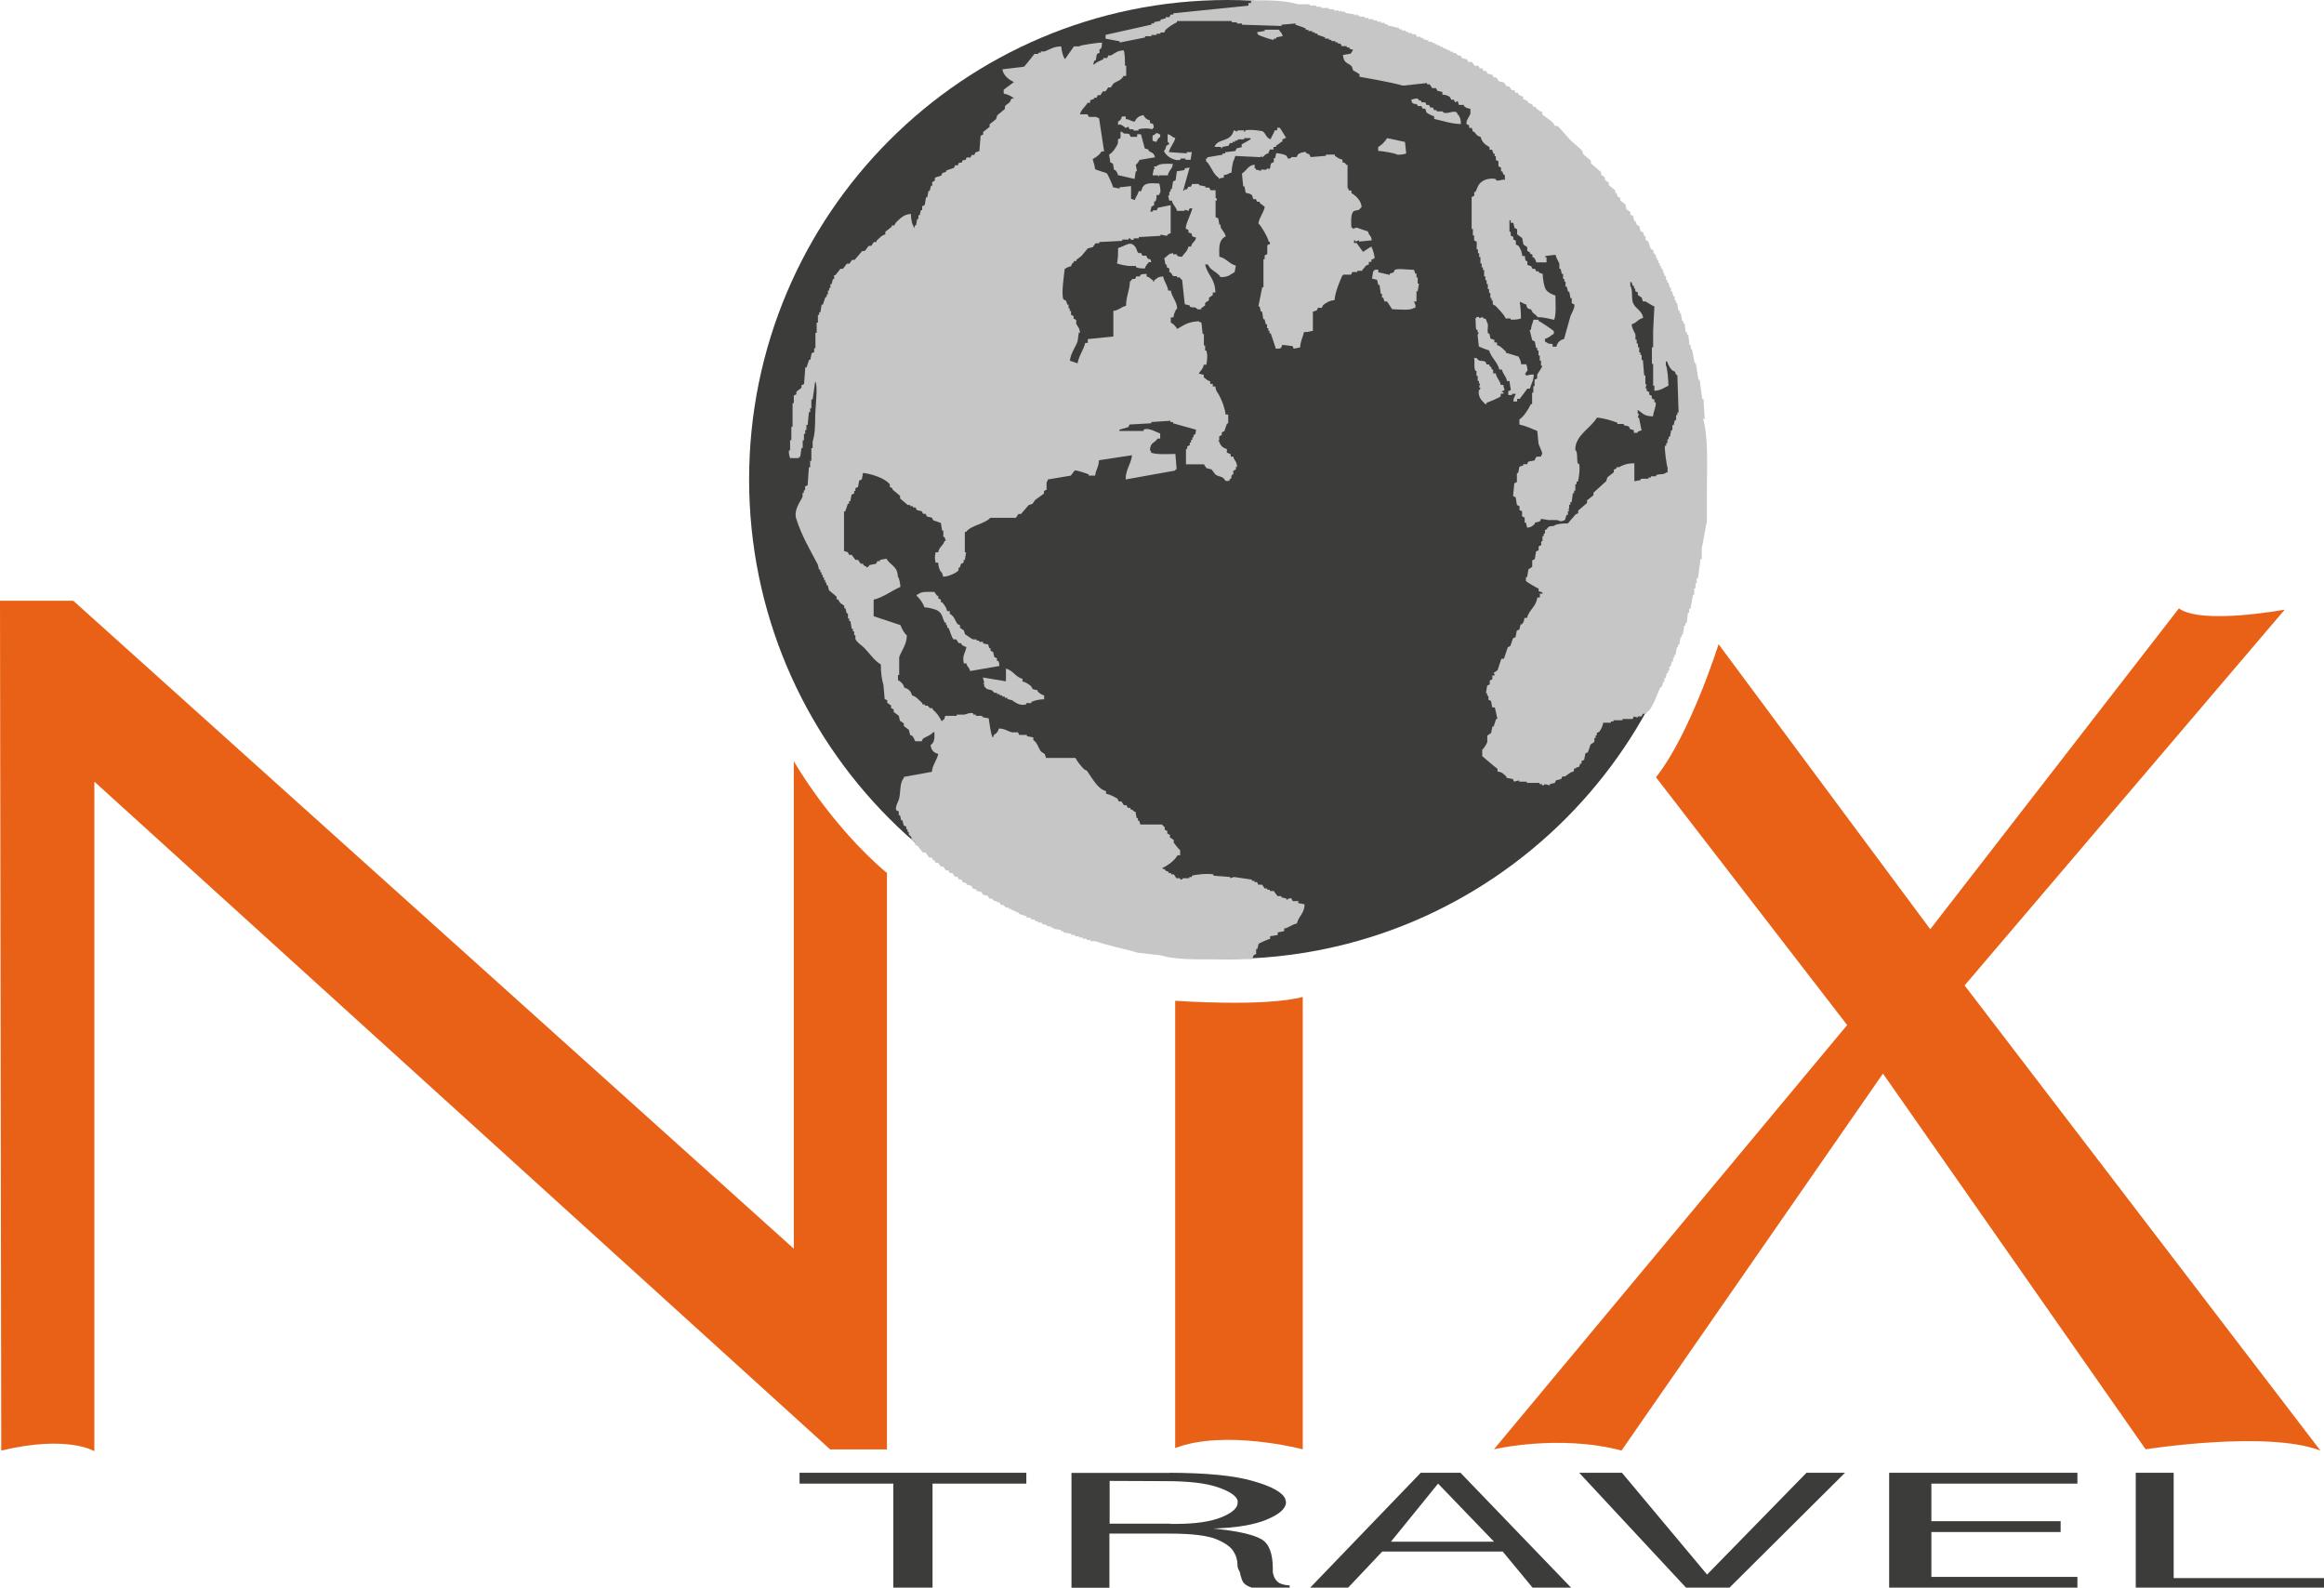<svg width="142" height="97" viewBox="0 0 142 97" fill="none" xmlns="http://www.w3.org/2000/svg">
<path fill-rule="evenodd" clip-rule="evenodd" d="M104.237 29.291C104.237 45.463 91.151 58.582 75.004 58.582C58.857 58.582 45.772 45.47 45.772 29.291C45.772 13.112 58.864 0 75.011 0C91.158 0 104.243 13.112 104.243 29.291" fill="#3C3C3B"/>
<path fill-rule="evenodd" clip-rule="evenodd" d="M104.161 25.617C104.133 25.203 104.106 24.782 104.085 24.369H104.009C103.954 23.976 103.906 23.59 103.851 23.197H103.776C103.721 22.859 103.672 22.521 103.617 22.184H103.542C103.487 21.894 103.438 21.611 103.383 21.322H103.308V21.088H103.232C103.205 20.881 103.177 20.674 103.156 20.46H103.081V20.302H103.005C102.978 20.122 102.95 19.936 102.929 19.757H102.854V19.599H102.778C102.75 19.44 102.723 19.288 102.702 19.13H102.627V18.971H102.551L102.475 18.503H102.4V18.344H102.324V18.11H102.248C102.221 18.006 102.193 17.903 102.173 17.799H102.097V17.565H102.021C101.994 17.462 101.966 17.358 101.946 17.255H101.87V17.096H101.794V16.862H101.719C101.663 16.703 101.615 16.552 101.56 16.393H101.485V16.235H101.409V16.076H101.333V15.917H101.258V15.759H101.182V15.6L101.024 15.442V15.283C100.969 15.256 100.92 15.228 100.865 15.207C100.81 15.049 100.762 14.897 100.707 14.739C100.652 14.711 100.604 14.683 100.549 14.663V14.428H100.473C100.446 14.352 100.418 14.27 100.398 14.194C100.343 14.166 100.294 14.139 100.239 14.118C100.212 14.015 100.184 13.911 100.164 13.808C100.109 13.78 100.06 13.753 100.005 13.732C99.978 13.656 99.95 13.573 99.93 13.498H99.854C99.827 13.394 99.799 13.291 99.778 13.188C99.723 13.16 99.675 13.132 99.62 13.112V12.953C99.544 12.898 99.462 12.85 99.386 12.794C99.359 12.691 99.331 12.588 99.311 12.484C99.207 12.409 99.104 12.326 99.001 12.25V12.091C98.953 12.064 98.898 12.036 98.843 12.016C98.815 11.94 98.795 11.857 98.767 11.781H98.691V11.623C98.561 11.519 98.43 11.416 98.299 11.312V11.154C98.224 11.099 98.141 11.05 98.065 10.995V10.837C97.99 10.782 97.907 10.733 97.831 10.678V10.52C97.625 10.34 97.419 10.154 97.205 9.975V9.816L96.737 9.424C96.71 9.348 96.683 9.265 96.662 9.189C96.428 8.982 96.194 8.776 95.96 8.562C95.699 8.272 95.437 7.99 95.183 7.7H95.024C94.969 7.624 94.921 7.542 94.866 7.466C94.66 7.307 94.447 7.156 94.24 6.997V6.838C94.041 6.783 93.986 6.714 93.848 6.604V6.528H93.69C93.662 6.473 93.635 6.425 93.614 6.37C93.538 6.342 93.456 6.315 93.38 6.294V6.218C93.263 6.128 93.243 6.108 93.07 6.059V5.901C92.899 5.853 92.878 5.839 92.761 5.742V5.667H92.603C92.575 5.611 92.548 5.563 92.527 5.508H92.369C92.314 5.432 92.266 5.349 92.211 5.274H92.052C91.997 5.198 91.949 5.115 91.894 5.039C91.791 5.012 91.688 4.984 91.585 4.963C91.529 4.888 91.481 4.805 91.426 4.729H91.268C91.24 4.674 91.213 4.626 91.192 4.57C91.089 4.543 90.986 4.515 90.883 4.495C90.855 4.439 90.828 4.391 90.807 4.336H90.649C90.621 4.281 90.594 4.233 90.573 4.178H90.415C90.387 4.122 90.36 4.074 90.339 4.019H90.105C90.05 3.943 90.002 3.86 89.947 3.785H89.713C89.686 3.729 89.658 3.681 89.638 3.626C89.534 3.598 89.431 3.571 89.328 3.55C89.3 3.495 89.273 3.447 89.252 3.392H89.094L88.936 3.233H88.778V3.157H88.619V3.081H88.461V3.006H88.303V2.93H88.145V2.854H87.986V2.778H87.828V2.702H87.67V2.626H87.512V2.551H87.278V2.475C87.174 2.447 87.071 2.42 86.968 2.399V2.323H86.81V2.247H86.576C86.549 2.192 86.521 2.144 86.5 2.089H86.266V2.013H86.032V1.937H85.874V1.861H85.64V1.785H85.482V1.71C85.248 1.654 85.014 1.606 84.78 1.551V1.475H84.622V1.399H84.388V1.324H84.154V1.248H83.92V1.172H83.611V1.096H83.377V1.02H83.067V0.944H82.909V0.869C82.854 0.896 82.806 0.924 82.751 0.944V0.869C82.572 0.841 82.386 0.813 82.207 0.793V0.717H81.973V0.641C81.925 0.669 81.87 0.696 81.815 0.717V0.641H81.505V0.565H81.196V0.489H80.728V0.414H80.418V0.338H80.026V0.262H79.325C78.547 0.028 77.495 0 76.442 0.028V0.186H76.284V0.345C74.749 0.503 73.215 0.655 71.688 0.813V0.889H71.53C71.502 0.944 71.475 0.993 71.454 1.048H71.22V1.124C71.117 1.151 71.014 1.179 70.911 1.199V1.275L70.518 1.351V1.427H70.36V1.503C69.424 1.71 68.489 1.916 67.553 2.13V2.365C67.842 2.42 68.124 2.468 68.413 2.523V2.599C68.929 2.495 69.452 2.392 69.968 2.289V2.213H70.36V2.137H70.67V2.061H70.904V1.985H71.138C71.165 1.93 71.193 1.882 71.213 1.827C71.427 1.634 71.64 1.489 71.915 1.358V1.282H75.266V1.358H75.575V1.434H75.885V1.51C76.69 1.537 77.495 1.565 78.299 1.586V1.51C78.588 1.482 78.871 1.455 79.159 1.434V1.51C79.386 1.599 79.572 1.634 79.786 1.744V1.82H79.944V1.896H80.178V1.972H80.336V2.047H80.494V2.123C80.652 2.178 80.804 2.227 80.962 2.282V2.358H81.196V2.433H81.354V2.509H81.588V2.585H81.746V2.661H81.905C81.932 2.716 81.96 2.764 81.98 2.819H82.29V2.895H82.448V2.971C82.524 2.999 82.606 3.026 82.682 3.047C82.627 3.123 82.579 3.206 82.524 3.281C82.365 3.309 82.214 3.337 82.056 3.357C82.111 3.902 82.331 3.791 82.599 4.06C82.627 4.136 82.654 4.219 82.675 4.295C82.806 4.371 82.936 4.453 83.067 4.529V4.688C83.913 4.853 84.925 5.005 85.716 5.232C86.211 5.177 86.7 5.129 87.195 5.074V5.15H87.353C87.408 5.225 87.457 5.308 87.512 5.384H87.746C87.773 5.432 87.801 5.487 87.821 5.542C87.924 5.57 88.028 5.591 88.131 5.618V5.777C88.351 5.804 88.468 5.825 88.599 5.935C88.626 5.991 88.654 6.039 88.674 6.094H88.833C88.86 6.149 88.888 6.197 88.908 6.253C88.963 6.225 89.011 6.197 89.067 6.177C89.094 6.253 89.121 6.335 89.142 6.411H89.452V6.487C89.603 6.583 89.596 6.611 89.844 6.645V6.956C89.803 7.08 89.548 7.383 89.61 7.583C89.665 7.611 89.713 7.638 89.768 7.659V7.817H89.927C89.954 7.893 89.981 7.976 90.002 8.052H90.078C90.215 8.21 90.222 8.3 90.47 8.362C90.539 8.686 90.766 8.851 91.013 8.989V9.148H91.172C91.199 9.224 91.227 9.306 91.247 9.382H91.323V9.541H91.399V9.775C91.454 9.803 91.502 9.83 91.557 9.851V10.161C91.612 10.189 91.66 10.216 91.715 10.237V10.471H91.791C91.894 10.658 91.763 10.582 91.949 10.706V11.016C91.894 10.892 91.639 11.085 91.406 11.016V10.94C91.089 10.857 90.683 10.968 90.546 11.099C90.305 11.257 90.291 11.457 90.153 11.726H90.078V11.96C90.023 11.988 89.975 12.016 89.92 12.036V13.987H89.995V14.38H90.071V14.69C90.126 14.718 90.174 14.745 90.229 14.766V15.235H90.305V15.469H90.38V15.704H90.456V16.097H90.532V16.331H90.608V16.489H90.683V16.883H90.759V17.117H90.835V17.351H90.91V17.661H90.986V17.896H91.062V18.206H91.137V18.365H91.213V18.599C91.268 18.627 91.316 18.654 91.371 18.675C91.591 18.923 91.846 19.137 91.997 19.454H92.307V19.53C92.589 19.53 92.747 19.523 92.933 19.454C92.933 19.075 92.905 18.716 92.857 18.44C93.07 18.496 93.036 18.544 93.249 18.599C93.305 18.826 93.332 18.861 93.559 18.909C93.635 19.178 93.82 19.164 93.951 19.378C94.398 19.378 94.625 19.474 94.963 19.537C95.093 19.185 95.045 18.53 95.038 18.054C94.859 18.013 94.591 17.861 94.495 17.744C94.35 17.599 94.261 17.013 94.261 16.731C94.185 16.703 94.103 16.676 94.027 16.655V16.579H93.869C93.841 16.524 93.814 16.476 93.793 16.421H93.635C93.607 16.365 93.58 16.317 93.559 16.262C93.483 16.235 93.401 16.207 93.325 16.186V15.952H93.249C93.181 15.841 93.188 15.814 93.174 15.642H93.016C92.981 15.359 92.912 15.214 92.782 15.014C92.727 14.987 92.678 14.959 92.623 14.938V14.704C92.568 14.677 92.52 14.649 92.465 14.628V14.47C92.41 14.442 92.362 14.415 92.307 14.394V14.159H92.231V13.456H92.307V13.615H92.465C92.493 13.718 92.52 13.822 92.541 13.925C92.596 13.953 92.644 13.98 92.699 14.001V14.311C92.802 14.387 92.905 14.47 93.009 14.546C93.036 14.677 93.064 14.807 93.084 14.938C93.16 14.994 93.243 15.042 93.318 15.097V15.331C93.373 15.359 93.421 15.386 93.477 15.407V15.483C93.531 15.511 93.58 15.538 93.635 15.559V15.717H93.71C93.8 15.835 93.82 15.855 93.869 16.028H94.495V15.717H94.419V15.642C94.625 15.614 94.832 15.586 95.045 15.566C95.093 15.786 95.217 15.938 95.279 16.11V16.421H95.355C95.382 16.524 95.41 16.627 95.43 16.731H95.506V17.041H95.582V17.2H95.657V17.51H95.733C95.761 17.613 95.788 17.717 95.809 17.82H95.884C95.912 17.951 95.939 18.082 95.96 18.213H96.036V18.523C96.091 18.551 96.139 18.578 96.194 18.599C96.249 18.764 96.001 19.206 95.96 19.302C95.829 19.771 95.699 20.24 95.568 20.708C95.32 20.77 95.155 20.922 95.1 21.177H94.866V21.019C94.529 20.998 94.605 20.97 94.398 20.86V20.701C94.646 20.64 94.749 20.495 94.942 20.391V20.233C94.921 20.184 94.103 19.633 94.006 19.605V19.53H93.697C93.648 19.771 93.566 19.874 93.538 20.157H93.463C93.518 20.364 93.566 20.57 93.621 20.784C93.676 20.812 93.724 20.839 93.779 20.86L93.855 21.253H93.93V21.412H94.006V21.722H94.082V22.032H94.158V22.342H94.233C94.24 22.439 93.958 22.811 93.924 22.887V23.121C93.869 23.149 93.82 23.176 93.765 23.197V23.59H93.69V23.983H93.614V24.686H93.538C93.394 24.996 93.105 25.458 92.837 25.623V25.934C93.236 26.017 93.573 26.189 93.93 26.327L94.006 27.106C94.068 27.299 94.199 27.506 94.24 27.733C94.151 27.823 94.206 27.733 94.164 27.892C93.869 27.898 93.841 27.878 93.772 28.126C93.642 28.154 93.511 28.181 93.38 28.202C93.353 28.257 93.325 28.305 93.305 28.36H93.07V28.436C92.995 28.464 92.912 28.491 92.837 28.512C92.809 28.643 92.782 28.774 92.761 28.905H92.685V29.45C92.63 29.477 92.582 29.505 92.527 29.525C92.499 29.787 92.472 30.042 92.451 30.304C92.506 30.332 92.555 30.36 92.61 30.38L92.685 30.849C92.74 30.877 92.788 30.904 92.844 30.925V31.159C92.899 31.187 92.947 31.214 93.002 31.235V31.545C93.057 31.573 93.105 31.6 93.16 31.621V31.931H93.236C93.263 32.035 93.291 32.138 93.311 32.241C93.607 32.193 93.6 32.152 93.779 32.007V31.931C93.882 31.904 93.986 31.883 94.089 31.855C94.116 31.8 94.144 31.752 94.164 31.697C94.323 31.724 94.474 31.752 94.632 31.773C94.887 31.779 95.196 31.731 95.334 31.849C95.747 31.793 95.582 31.745 95.726 31.456H95.802V31.221H95.877V31.145H95.802C95.802 31.035 95.843 31.173 95.877 31.07V30.835H95.953V30.677H96.029C96.056 30.497 96.084 30.311 96.105 30.132H96.18V29.973H96.256V29.581H96.332V29.422H96.407C96.469 29.27 96.559 28.574 96.483 28.326H96.407C96.325 28.036 96.428 27.657 96.249 27.464C96.263 26.575 97.205 26.154 97.577 25.513C97.99 25.541 98.464 25.692 98.822 25.823V25.899H99.214V25.975C99.317 26.003 99.421 26.03 99.524 26.051C99.551 26.106 99.579 26.154 99.6 26.209C99.675 26.237 99.758 26.265 99.833 26.285V26.444H100.067V26.368C100.143 26.34 100.226 26.313 100.301 26.292C100.246 26.03 100.198 25.768 100.143 25.513H100.067C100.095 25.437 100.122 25.355 100.143 25.279H100.067V25.044C100.404 25.244 100.411 25.424 101.003 25.437C101.017 25.155 101.223 24.776 101.161 24.576H101.086V24.417C101.031 24.39 100.982 24.362 100.927 24.341V24.183C100.872 24.155 100.824 24.128 100.769 24.107V23.948C100.714 23.921 100.666 23.893 100.611 23.873V23.714H100.535C100.563 23.638 100.59 23.555 100.611 23.48H100.535V22.935H100.46C100.432 22.625 100.404 22.308 100.384 21.997H100.308V21.687H100.232V21.529H100.157V21.218H100.081V20.984H100.005V20.75H99.93V20.44C99.854 20.233 99.723 20.109 99.696 19.812C100.005 19.73 100.074 19.502 100.398 19.419C100.329 18.944 99.923 18.882 99.772 18.482C99.675 18.22 99.772 17.648 99.613 17.468V17.234H99.689C99.716 17.31 99.744 17.393 99.765 17.468H99.84V17.627H99.916V17.785C99.971 17.813 100.019 17.841 100.074 17.861V18.02C100.15 18.075 100.232 18.123 100.308 18.178C100.336 18.254 100.363 18.337 100.384 18.413H100.542C100.707 18.509 100.893 18.64 101.086 18.723C101.058 19.219 101.031 19.709 101.01 20.205V21.218H100.934V22.232H101.01V23.562H101.086V23.873C101.498 23.852 101.65 23.693 101.946 23.562C101.946 23.342 101.877 22.404 101.787 22.315V22.08H101.863C101.918 22.294 102.042 22.48 102.173 22.625C102.228 22.652 102.276 22.68 102.331 22.701C102.441 22.845 102.296 22.811 102.489 22.935C102.517 23.686 102.537 24.445 102.565 25.196H102.489V25.355H102.413V25.665H102.338C102.31 25.768 102.283 25.872 102.262 25.975H102.186V26.285H102.111L102.035 26.678H101.959V26.837H101.884V27.071H101.808V27.23H101.732C101.684 27.368 101.842 28.512 101.891 28.553V28.863H101.815C101.65 29.022 101.436 28.933 101.189 29.022V29.098H100.879V29.174H100.721V29.25H100.253V29.325C100.122 29.353 99.992 29.381 99.861 29.401V28.305C99.421 28.305 99.194 28.395 98.925 28.54H98.767V28.615C98.719 28.643 98.664 28.671 98.609 28.691V28.85C98.478 28.953 98.347 29.057 98.217 29.16C98.189 29.236 98.162 29.319 98.141 29.394C97.88 29.629 97.625 29.863 97.364 30.098V30.256C97.233 30.36 97.102 30.463 96.971 30.566V30.725C96.793 30.883 96.607 31.035 96.428 31.194V31.352C96.373 31.38 96.325 31.407 96.27 31.428C96.111 31.614 95.96 31.793 95.802 31.973C95.52 31.973 95.079 32 94.942 32.131C94.612 32.145 94.618 32.179 94.474 32.365H94.398V32.6H94.323V32.758H94.247V33.069H94.171V33.303C94.116 33.331 94.068 33.358 94.013 33.379V33.613C93.958 33.641 93.91 33.668 93.855 33.689L93.779 34.158C93.724 34.185 93.676 34.213 93.621 34.234V34.627C93.545 34.682 93.463 34.73 93.387 34.785C93.359 34.944 93.332 35.095 93.311 35.254H93.236V35.488C93.263 35.544 93.903 35.929 94.013 35.957V36.116C94.089 36.143 94.171 36.171 94.247 36.191V36.267H94.089V36.502H93.93C93.862 37.081 93.428 37.239 93.305 37.749H93.146C93.112 37.984 93.098 37.998 92.988 38.142H92.912C92.885 38.246 92.857 38.349 92.837 38.453C92.782 38.48 92.733 38.508 92.678 38.528L92.603 38.921C92.548 38.949 92.499 38.977 92.445 38.997C92.389 39.156 92.341 39.307 92.286 39.466C92.231 39.493 92.183 39.521 92.128 39.542L91.894 40.245H91.736C91.66 40.479 91.578 40.714 91.502 40.948C91.426 41.003 91.344 41.051 91.268 41.107C91.296 41.162 91.323 41.21 91.344 41.265H91.186V41.499C91.13 41.527 91.082 41.555 91.027 41.575V41.81C90.972 41.837 90.924 41.865 90.869 41.886C90.841 42.044 90.814 42.196 90.793 42.354H90.869V42.513H90.945V42.747C91 42.775 91.048 42.802 91.103 42.823C91.13 42.954 91.158 43.085 91.179 43.216H91.337C91.392 43.45 91.44 43.685 91.495 43.919H91.419C91.364 44.078 91.316 44.229 91.261 44.388H91.186C91.158 44.519 91.13 44.65 91.11 44.781C91.034 44.836 90.952 44.884 90.876 44.939V45.332C90.821 45.477 90.683 45.705 90.566 45.801V46.194C90.566 46.194 91.426 46.932 91.502 46.973V47.132C91.811 47.173 91.86 47.29 92.045 47.442V47.518C92.176 47.545 92.307 47.573 92.438 47.593C92.465 47.649 92.493 47.697 92.513 47.752L92.823 47.676V47.752H93.291V47.828H94.068V47.904H94.226V47.98C94.343 48.007 94.385 47.904 94.385 47.904C94.488 47.931 94.591 47.959 94.694 47.98V47.904C94.797 47.876 94.901 47.849 95.004 47.828C95.031 47.773 95.059 47.724 95.079 47.669C95.183 47.642 95.286 47.614 95.389 47.593C95.417 47.538 95.444 47.49 95.465 47.435H95.623C95.816 47.325 95.891 47.187 96.166 47.125V46.966C96.325 46.918 96.235 46.98 96.325 46.89C96.634 46.801 96.428 46.87 96.559 46.656H96.634V46.497C96.689 46.47 96.737 46.442 96.793 46.422L96.868 46.029C96.923 46.001 96.971 45.974 97.026 45.953C97.082 45.794 97.13 45.643 97.185 45.484C97.26 45.429 97.343 45.381 97.419 45.325V45.091H97.494V44.933H97.57V44.774C97.625 44.746 97.673 44.719 97.728 44.698C97.838 44.533 97.921 44.367 97.962 44.154H98.43V44.078H98.588V44.002H99.132V43.926H99.758C99.785 43.871 99.813 43.823 99.833 43.767C99.909 43.795 99.992 43.823 100.067 43.843V43.767H100.301C100.329 43.712 100.356 43.664 100.377 43.609H100.611V43.533C100.996 43.285 101.23 42.416 101.471 41.968H101.547C101.574 41.865 101.602 41.761 101.622 41.658H101.698V41.424H101.774C101.801 41.32 101.829 41.217 101.849 41.114H101.925V40.955H102.001V40.721H102.076C102.104 40.617 102.131 40.514 102.152 40.41H102.228V40.176H102.303V40.017H102.379C102.406 39.859 102.434 39.707 102.455 39.549H102.53V39.39H102.606C102.634 39.231 102.661 39.08 102.682 38.921H102.757V38.763H102.833C102.861 38.584 102.888 38.397 102.909 38.218H102.984V38.06H103.06C103.088 37.853 103.115 37.646 103.136 37.432H103.211V37.198H103.287C103.342 36.915 103.39 36.626 103.445 36.336H103.521V35.943H103.597V35.633H103.672V35.323H103.748C103.803 34.93 103.851 34.544 103.906 34.151H103.982V33.448C104.113 32.986 104.161 32.345 104.292 31.883V30.091C104.292 28.553 104.402 26.761 104.058 25.561" fill="#C6C6C6"/>
<path fill-rule="evenodd" clip-rule="evenodd" d="M77.825 2.433V2.358H77.983V2.282L78.375 2.206C78.32 1.985 78.238 1.985 78.141 1.813H77.281V1.889C77.123 1.916 76.972 1.944 76.814 1.965C76.862 2.123 76.8 2.034 76.889 2.123C76.937 2.178 77.742 2.454 77.825 2.433Z" fill="#C6C6C6"/>
<path fill-rule="evenodd" clip-rule="evenodd" d="M79.38 55.052H78.987C78.96 54.997 78.933 54.949 78.912 54.894C78.74 54.825 78.698 54.963 78.602 54.97V54.894C78.499 54.866 78.396 54.839 78.293 54.818V54.742H78.059C77.983 54.639 77.9 54.535 77.825 54.432H77.591V54.356H77.433V54.28H77.274C77.219 54.205 77.171 54.122 77.116 54.046H76.882C76.855 53.991 76.827 53.943 76.807 53.887H76.648V53.812H76.49V53.736C76.126 53.681 75.761 53.632 75.396 53.577C75.32 53.605 75.238 53.632 75.162 53.653V53.577C74.825 53.55 74.488 53.522 74.151 53.501V53.425C73.876 53.343 73.016 53.425 72.823 53.501V53.577H72.665V53.653H72.273C72.273 53.653 72.252 53.763 72.115 53.729V53.653H71.881C71.826 53.577 71.777 53.494 71.722 53.419H71.564V53.343H71.406V53.267C71.227 53.163 71.303 53.301 71.172 53.108C71.014 53.06 71.103 53.122 71.014 53.032C71.358 52.874 71.764 52.578 71.949 52.254H72.108V51.943C72.018 51.874 71.777 51.571 71.716 51.475V51.316C71.64 51.261 71.557 51.213 71.482 51.157V50.999C71.427 50.971 71.378 50.944 71.323 50.923V50.764C71.268 50.737 71.22 50.709 71.165 50.689V50.53C71.131 50.482 71.062 50.475 71.007 50.372H69.679C69.652 50.296 69.624 50.213 69.603 50.137H69.528V49.979H69.452C69.424 49.848 69.397 49.717 69.376 49.586H69.301C69.115 49.372 69.287 49.565 69.067 49.427V49.351H68.909C68.881 49.296 68.853 49.248 68.833 49.193H68.675C68.62 49.117 68.571 49.034 68.516 48.958H68.358C68.331 48.91 68.303 48.855 68.282 48.8C68.097 48.676 67.815 48.531 67.581 48.49V48.331C67.051 48.2 66.707 47.483 66.411 47.083C66.356 47.056 66.308 47.028 66.253 47.008C66.053 46.801 65.847 46.566 65.709 46.304H63.914C63.886 46.228 63.859 46.146 63.838 46.07C63.762 46.015 63.68 45.967 63.604 45.911C63.425 45.656 63.391 45.381 63.136 45.208V45.05C63.006 45.022 62.875 44.995 62.744 44.974V44.898H62.276C62.249 44.843 62.221 44.795 62.201 44.739H61.809C61.561 44.657 61.396 44.519 61.031 44.505C60.976 44.726 60.887 44.802 60.721 44.898C60.673 45.057 60.735 44.967 60.646 45.057C60.522 44.746 60.467 44.243 60.412 43.885C60.281 43.857 60.151 43.83 60.02 43.809V43.733H59.628V43.657H59.469V43.581C59.256 43.506 59.036 43.643 58.926 43.657H58.458V43.733H57.756L57.681 43.967H57.605V44.043H57.529C57.371 43.747 57.233 43.547 56.986 43.34V43.264H56.828L56.669 43.106H56.511V43.03H56.353V42.954C56.153 42.789 56.016 42.561 55.727 42.485C55.665 42.237 55.514 42.072 55.259 42.017C55.197 41.782 55.053 41.651 54.867 41.548V41.238H54.942V40.142C55.094 39.721 55.403 39.383 55.41 38.818C55.238 38.68 55.108 38.411 55.018 38.191C54.475 38.011 53.924 37.825 53.381 37.646V36.633C53.959 36.502 54.488 36.081 55.018 35.854C55.004 35.674 54.956 35.33 54.86 35.226C54.839 34.578 54.406 34.544 54.158 34.13C54.027 34.158 53.897 34.185 53.766 34.206V34.282H53.608C53.58 34.337 53.553 34.385 53.532 34.441C53.401 34.468 53.271 34.496 53.14 34.516C53.119 34.523 53.064 34.633 52.982 34.675C52.899 34.572 52.844 34.592 52.748 34.516V34.441H52.59C52.535 34.365 52.486 34.282 52.431 34.206H52.273C52.197 34.103 52.115 33.999 52.039 33.896H51.881C51.853 33.841 51.826 33.792 51.805 33.737C51.73 33.71 51.647 33.682 51.571 33.661V31.242H51.647C51.702 31.083 51.75 30.932 51.805 30.773H51.881V30.614H51.957C51.984 30.483 52.012 30.353 52.032 30.222C52.087 30.194 52.136 30.166 52.191 30.146V29.987H52.266V29.829C52.321 29.801 52.369 29.773 52.424 29.753L52.5 29.36C52.555 29.332 52.603 29.305 52.658 29.284C52.686 29.153 52.713 29.022 52.734 28.891C53.291 28.953 54.11 29.236 54.371 29.594V29.753C54.426 29.78 54.475 29.808 54.53 29.829V29.904C54.688 30.035 54.839 30.166 54.998 30.297V30.456C55.156 30.587 55.307 30.718 55.465 30.849H55.623V30.925H55.782V31.001H55.94C55.968 31.056 55.995 31.104 56.016 31.159C56.119 31.187 56.222 31.214 56.325 31.235C56.353 31.29 56.38 31.338 56.401 31.393H56.559C56.587 31.449 56.614 31.497 56.635 31.552C56.738 31.58 56.841 31.607 56.944 31.628C56.972 31.683 56.999 31.731 57.02 31.786C57.178 31.842 57.33 31.89 57.488 31.945L57.564 32.414H57.639V32.807H57.715C57.742 32.883 57.77 32.965 57.791 33.041H57.715C57.619 33.372 57.405 33.365 57.323 33.744H57.165C57.11 34.047 57.11 34.061 57.165 34.371H57.323C57.343 34.633 57.405 34.868 57.557 34.999C57.584 35.075 57.612 35.157 57.633 35.233C57.928 35.233 58.458 34.999 58.568 34.84V34.682H58.644C58.671 34.606 58.699 34.523 58.719 34.447C58.775 34.42 58.823 34.392 58.878 34.371V34.213H58.953L59.029 33.744H58.953V32.496H59.029C59.346 32.076 60.157 32.021 60.508 31.635H62.07C62.125 31.559 62.173 31.476 62.228 31.4H62.386C62.545 31.214 62.696 31.035 62.854 30.856C62.93 30.828 63.013 30.801 63.088 30.78C63.143 30.704 63.191 30.621 63.246 30.546C63.425 30.415 63.611 30.284 63.79 30.153V29.994C63.845 29.966 63.893 29.939 63.948 29.918V29.45C63.948 29.45 63.996 29.456 64.024 29.291C64.492 29.215 64.96 29.132 65.427 29.057C65.503 28.953 65.586 28.85 65.661 28.746C65.764 28.705 66.432 28.939 66.521 28.981V29.057H66.913C66.962 28.671 67.133 28.553 67.147 28.119C67.822 28.016 68.496 27.912 69.17 27.809C69.101 28.388 68.785 28.643 68.778 29.291C69.789 29.112 70.807 28.926 71.819 28.746V28.671H71.894C71.867 28.36 71.839 28.043 71.819 27.733C71.337 27.733 70.69 27.788 70.34 27.657C70.291 27.499 70.353 27.588 70.264 27.499C70.291 27.002 70.539 27.085 70.732 26.796H70.89V26.485C70.739 26.444 70.161 26.085 69.879 26.251V26.327H68.399V26.251C68.578 26.196 68.764 26.148 68.943 26.092C68.971 26.037 68.998 25.989 69.019 25.934C69.459 25.906 69.899 25.879 70.346 25.858V25.782C70.739 25.755 71.124 25.727 71.516 25.706V25.782H71.674V25.858C72.142 25.989 72.61 26.12 73.078 26.251C73.05 26.423 73.078 26.458 73.002 26.561H72.926V26.72H72.851V26.878H72.775V27.037H72.699V27.195C72.644 27.223 72.596 27.25 72.541 27.271V27.43H72.465V28.367H73.559C73.614 28.443 73.662 28.526 73.718 28.602C73.821 28.629 73.924 28.657 74.027 28.677L74.261 28.988C74.536 29.174 74.688 29.05 74.887 29.381H75.121V29.305C75.341 29.132 75.169 29.243 75.279 28.994H75.355V28.76C75.41 28.733 75.458 28.705 75.513 28.684V28.526H75.589C75.561 28.14 75.431 28.195 75.355 27.898H75.197V27.74C75.038 27.692 75.128 27.754 75.038 27.664H74.963V27.43C74.715 27.368 74.557 27.216 74.495 26.961H74.419L74.495 26.885V26.651C74.55 26.623 74.598 26.596 74.653 26.575V26.416C74.708 26.389 74.756 26.361 74.811 26.34C74.867 26.182 74.915 26.03 74.97 25.872H75.045V25.327H74.887C74.839 24.913 74.667 24.479 74.495 24.155C74.399 23.969 74.289 23.907 74.261 23.611H74.103V23.452H73.945V23.294C73.724 23.238 73.718 23.156 73.552 23.059V22.901C73.449 22.873 73.346 22.845 73.243 22.825C73.36 22.625 73.497 22.563 73.552 22.28H73.711C73.745 22.06 73.807 21.736 73.711 21.418H73.635V21.108H73.559V20.405H73.484C73.456 20.171 73.429 19.936 73.408 19.702C73.25 19.654 73.339 19.716 73.25 19.626C72.555 19.661 72.369 19.854 71.929 20.095C71.839 19.936 71.702 19.792 71.537 19.702V19.392H71.695C71.736 19.178 71.791 18.964 71.929 18.847C71.894 18.365 71.626 18.22 71.537 17.751H71.378C71.33 17.393 71.138 17.234 71.069 16.889C70.718 16.91 70.732 16.993 70.525 17.124V17.2H70.45V17.124C70.264 17.034 70.305 16.958 70.058 16.889V16.731C69.858 16.745 69.782 16.731 69.665 16.807V16.883H69.431C69.404 16.938 69.376 16.986 69.356 17.041H69.198C69.149 17.069 69.136 17.144 69.039 17.2C69.019 17.792 68.805 18.068 68.805 18.682C68.461 18.764 68.386 18.951 68.028 18.992V20.557C67.512 20.612 66.989 20.66 66.466 20.715V20.95H66.308C66.205 21.391 65.93 21.701 65.84 22.197C65.682 22.142 65.531 22.094 65.372 22.039C65.427 21.556 65.703 21.232 65.84 20.867C65.868 20.688 65.895 20.502 65.916 20.322H65.992C65.95 19.991 65.854 19.985 65.758 19.778V19.543C65.703 19.516 65.654 19.488 65.599 19.468V19.309C65.544 19.281 65.496 19.254 65.441 19.233V18.999H65.365V18.84H65.29V18.606H65.214L65.138 18.372C65.083 18.344 65.035 18.316 64.98 18.296C64.829 17.985 65.014 16.834 65.056 16.421C65.2 16.352 65.262 16.303 65.448 16.262C65.503 16.069 65.489 16.138 65.606 16.028V15.952H65.764V15.876C65.868 15.8 65.971 15.717 66.074 15.642C66.205 15.483 66.335 15.331 66.466 15.173L66.776 15.097C66.831 15.021 66.879 14.938 66.934 14.863H67.168V14.787C67.636 14.759 68.104 14.732 68.571 14.711V14.635H68.964V14.559H69.039C69.087 14.594 69.087 14.69 69.273 14.635V14.559H69.583V14.483C70.023 14.456 70.463 14.428 70.904 14.408V14.332C71.034 14.359 71.165 14.387 71.296 14.408C71.31 14.408 71.317 14.297 71.53 14.249V12.533C71.268 12.588 71.014 12.636 70.752 12.691C70.725 12.746 70.697 12.794 70.677 12.85H70.443V12.925H70.284C70.312 12.857 70.34 12.664 70.36 12.615C70.415 12.588 70.463 12.56 70.518 12.54V12.305H70.594C70.663 12.188 70.663 12.112 70.67 11.912H70.828C70.876 11.754 70.814 11.843 70.904 11.754C70.904 11.512 70.883 11.354 70.828 11.209C70.181 11.181 69.851 11.14 69.734 11.678H69.576C69.514 11.94 69.404 11.981 69.342 12.222C69.266 12.195 69.184 12.167 69.108 12.146V11.368L68.406 11.443V11.519C68.276 11.492 68.145 11.464 68.014 11.443C67.987 11.312 67.684 10.63 67.622 10.582C67.388 10.506 67.154 10.423 66.92 10.347C66.886 10.154 66.824 9.892 66.762 9.72C66.975 9.61 67.189 9.458 67.305 9.251H67.464C67.361 8.576 67.257 7.9 67.154 7.218C67.003 7.19 66.996 7.142 66.996 7.142H66.528C66.501 7.087 66.473 7.038 66.452 6.983H65.985C66.067 6.68 66.315 6.528 66.452 6.28H66.611V6.122C66.686 6.094 66.769 6.066 66.845 6.046V5.97H67.003C67.03 5.915 67.058 5.866 67.079 5.811H67.237C67.292 5.735 67.34 5.653 67.395 5.577H67.553C67.608 5.501 67.656 5.418 67.711 5.343H67.87C67.925 5.267 67.973 5.184 68.028 5.108C68.296 4.922 68.475 4.943 68.654 4.639H68.812V4.012H68.737C68.737 3.674 68.737 3.302 68.661 3.075C68.255 3.095 68.138 3.247 67.883 3.385H67.725C67.698 3.44 67.67 3.488 67.65 3.543H67.416V3.619C67.216 3.723 67.01 3.771 66.872 3.929H66.796C66.824 3.854 66.852 3.771 66.872 3.695H66.948C66.975 3.564 67.003 3.433 67.023 3.302C67.079 3.274 67.127 3.247 67.182 3.226V2.992H67.257C67.326 2.875 67.326 2.799 67.333 2.599C67.106 2.606 66.026 2.744 65.93 2.833H65.62C65.441 3.095 65.255 3.35 65.076 3.612C64.953 3.488 64.856 3.068 64.843 2.833C64.361 2.847 64.161 3.013 63.831 3.143H63.597V3.219H63.439V3.295H63.205C62.999 3.557 62.792 3.819 62.579 4.074C62.139 4.129 61.699 4.178 61.251 4.233C61.292 4.605 61.664 4.888 61.953 5.012C61.747 5.17 61.54 5.322 61.327 5.48V5.715C61.561 5.763 61.822 5.873 61.953 6.025H61.795C61.699 6.363 61.554 6.294 61.403 6.494V6.652C61.244 6.783 61.093 6.914 60.935 7.045C60.907 7.121 60.88 7.204 60.859 7.28C60.728 7.383 60.598 7.486 60.467 7.59V7.748C60.336 7.852 60.206 7.955 60.075 8.059V8.217C60.02 8.245 59.972 8.272 59.917 8.293C59.889 8.603 59.861 8.92 59.841 9.231C59.765 9.258 59.683 9.286 59.607 9.306C59.58 9.362 59.552 9.41 59.531 9.465H59.373C59.346 9.52 59.318 9.568 59.297 9.623H59.063C59.036 9.679 59.008 9.727 58.988 9.782H58.83C58.802 9.837 58.775 9.885 58.754 9.941H58.596C58.568 9.996 58.541 10.044 58.52 10.099H58.362C58.334 10.154 58.307 10.203 58.286 10.258C58.128 10.313 57.977 10.361 57.818 10.416V10.492C57.742 10.52 57.66 10.547 57.584 10.568C57.557 10.623 57.529 10.671 57.509 10.726C57.398 10.795 57.199 10.782 57.117 10.885V11.044C57.061 11.071 57.013 11.099 56.958 11.119V11.354H56.883C56.855 11.457 56.828 11.561 56.807 11.664H56.731C56.704 11.795 56.676 11.926 56.656 12.057H56.58C56.552 12.216 56.525 12.367 56.504 12.526C56.449 12.553 56.401 12.581 56.346 12.601V12.836H56.27C56.243 12.939 56.215 13.043 56.195 13.146H56.119V13.38H56.043C56.016 13.511 55.988 13.643 55.968 13.773H55.892V13.932C55.74 13.787 55.651 13.387 55.658 13.07C55.204 13.091 54.97 13.38 54.722 13.615C54.695 13.67 54.667 13.718 54.647 13.773H54.488V13.849C54.358 13.953 54.227 14.056 54.096 14.159V14.318C53.842 14.387 53.725 14.559 53.553 14.711V14.787H53.395C53.339 14.863 53.291 14.945 53.236 15.021H53.078C53.002 15.125 52.92 15.228 52.844 15.331H52.686C52.528 15.511 52.376 15.697 52.218 15.876H52.06C52.005 15.952 51.957 16.035 51.902 16.11H51.743C51.668 16.214 51.585 16.317 51.509 16.421H51.351C51.248 16.552 51.145 16.683 51.042 16.814H50.966V17.048H50.89C50.863 17.151 50.835 17.255 50.815 17.358H50.739V17.593H50.663V17.751H50.587V17.985H50.512V18.144H50.436C50.381 18.302 50.333 18.454 50.278 18.613H50.202C50.175 18.771 50.147 18.923 50.127 19.081H50.051V19.24H49.975V19.709H49.9V20.336H49.824V21.274H49.748V21.508C49.693 21.536 49.645 21.563 49.59 21.584C49.562 21.715 49.535 21.846 49.514 21.977H49.439C49.383 22.135 49.335 22.287 49.28 22.446H49.205C49.177 22.783 49.15 23.121 49.129 23.459C49.074 23.486 49.026 23.514 48.971 23.535V23.693C48.867 23.769 48.764 23.852 48.661 23.928V24.086C48.606 24.114 48.558 24.141 48.503 24.162V24.631H48.427V26.037C48.4 26.141 48.365 26.003 48.352 26.113V26.892H48.276V27.519H48.2C48.2 27.74 48.228 27.85 48.276 27.988H48.819V27.912H48.895C48.923 27.733 48.95 27.547 48.971 27.368H49.046V26.899H49.122V26.506H49.198V26.271H49.273V25.961H49.349C49.377 25.699 49.404 25.437 49.425 25.182H49.501V24.948H49.576V24.403H49.652C49.707 24.038 49.755 23.673 49.81 23.307C49.996 23.521 49.81 24.969 49.81 25.417C49.81 26.051 49.789 26.534 49.652 26.982V27.375H49.576V28.154H49.501V28.546H49.425C49.397 28.912 49.37 29.277 49.349 29.642C49.301 29.67 49.246 29.698 49.191 29.718V29.953H49.115V30.111H49.039V30.346C48.916 30.628 48.489 31.145 48.647 31.676C48.971 32.717 49.501 33.599 49.968 34.489C49.996 34.592 50.023 34.696 50.044 34.799H50.12V34.958H50.195V35.116H50.271V35.275H50.347V35.433H50.422V35.592H50.498V35.75H50.574C50.601 35.854 50.629 35.957 50.649 36.06C50.808 36.191 50.959 36.322 51.117 36.453V36.612H51.193C51.248 36.688 51.296 36.77 51.351 36.846C51.427 36.901 51.509 36.95 51.585 37.005V37.163H51.661L51.736 37.474H51.812V37.784H51.888V37.942H51.964L52.039 38.411H52.115V38.57H52.191V38.804H52.266V39.038C52.369 39.266 52.638 39.411 52.81 39.583C53.133 39.914 53.415 40.355 53.821 40.596C53.821 41.1 53.869 41.472 53.979 41.844C54.007 42.134 54.034 42.416 54.055 42.706C54.11 42.733 54.158 42.761 54.213 42.782V42.94C54.289 42.995 54.371 43.044 54.447 43.099V43.257C54.502 43.285 54.55 43.313 54.605 43.333V43.492C54.709 43.568 54.812 43.65 54.915 43.726L54.991 44.036C55.066 44.092 55.149 44.14 55.224 44.195V44.353C55.328 44.429 55.431 44.512 55.534 44.588C55.562 44.691 55.589 44.795 55.61 44.898C55.665 44.926 55.713 44.953 55.768 44.974C55.823 45.077 55.871 45.181 55.926 45.284H56.318C56.346 45.229 56.373 45.181 56.394 45.126C56.621 44.981 56.855 44.933 57.02 44.733H57.096C57.103 45.133 57.096 45.367 56.862 45.512C56.896 45.829 57.055 45.994 57.33 46.056C57.24 46.463 56.979 46.718 56.938 47.152C56.367 47.256 55.795 47.359 55.224 47.462V47.538C54.949 47.814 55.053 48.441 54.915 48.869C54.88 48.965 54.688 49.303 54.757 49.496C54.805 49.524 54.86 49.551 54.915 49.572V49.806H54.991C55.018 49.91 55.046 50.013 55.066 50.117H55.142C55.169 50.22 55.197 50.323 55.218 50.427C55.273 50.454 55.321 50.482 55.376 50.503V50.661H55.452V50.82H55.527V50.978L55.685 51.137V51.295C55.761 51.35 55.844 51.399 55.919 51.454V51.612C55.974 51.64 56.023 51.668 56.078 51.688C56.181 51.819 56.284 51.95 56.387 52.081H56.545C56.621 52.185 56.704 52.288 56.779 52.391H56.938C56.965 52.447 56.993 52.495 57.013 52.55H57.089C57.117 52.605 57.144 52.653 57.165 52.709H57.323C57.378 52.784 57.426 52.867 57.481 52.943H57.639C57.694 53.019 57.742 53.102 57.798 53.177H57.956C57.983 53.233 58.011 53.281 58.032 53.336H58.19C58.245 53.412 58.293 53.494 58.348 53.57H58.506C58.534 53.625 58.561 53.674 58.582 53.729H58.74C58.768 53.784 58.795 53.832 58.816 53.887C58.892 53.915 58.974 53.943 59.05 53.963V54.039C59.153 54.067 59.256 54.094 59.359 54.115C59.387 54.17 59.414 54.218 59.435 54.273C59.511 54.301 59.593 54.328 59.669 54.349V54.425C59.772 54.453 59.875 54.48 59.978 54.501C60.006 54.556 60.033 54.604 60.054 54.659C60.157 54.687 60.261 54.715 60.364 54.735C60.391 54.79 60.419 54.839 60.439 54.894H60.598L60.756 55.052H60.914V55.128H61.072C61.1 55.183 61.127 55.232 61.148 55.287H61.306L61.465 55.445H61.623V55.521H61.781V55.597H61.939V55.673H62.097V55.749H62.256V55.825C62.414 55.88 62.565 55.928 62.724 55.983V56.059H62.958V56.135C63.061 56.162 63.164 56.19 63.267 56.211V56.286H63.425V56.362H63.659V56.438C63.762 56.466 63.866 56.493 63.969 56.514V56.59H64.203V56.666H64.361V56.741C64.519 56.769 64.671 56.797 64.829 56.817V56.893H64.987V56.969C65.145 56.996 65.297 57.024 65.455 57.045V57.12H65.689V57.196H65.923V57.272H66.157V57.348H66.391V57.424H66.624V57.5H66.934C67.711 57.782 68.675 57.948 69.507 58.203C69.975 58.258 70.443 58.306 70.911 58.361C72.018 58.692 73.621 58.596 75.038 58.596H76.518C76.545 58.52 76.573 58.437 76.593 58.361C76.648 58.334 76.697 58.306 76.751 58.285V57.975H76.827C76.855 57.872 76.882 57.769 76.903 57.665C76.951 57.603 77.488 57.382 77.605 57.355V57.196C77.763 57.169 77.914 57.141 78.073 57.12V56.962L78.465 56.886V56.727C78.802 56.659 78.926 56.479 79.242 56.417C79.352 55.942 79.703 55.825 79.71 55.245C79.579 55.218 79.448 55.19 79.318 55.17V55.094L79.38 55.052Z" fill="#C6C6C6"/>
<path fill-rule="evenodd" clip-rule="evenodd" d="M89.039 6.88C88.771 6.714 88.53 6.983 88.179 6.88V6.804H87.787V6.728H87.629C87.601 6.673 87.574 6.625 87.553 6.57H87.395C87.367 6.514 87.34 6.466 87.319 6.411H87.161C87.133 6.356 87.106 6.308 87.085 6.253H86.851V6.177C86.665 6.073 86.748 6.204 86.617 6.018C86.411 6.025 86.356 6.053 86.225 6.094C86.321 6.446 86.349 6.266 86.617 6.404V6.48H86.851C86.879 6.535 86.906 6.583 86.927 6.639H87.085C87.113 6.714 87.14 6.797 87.161 6.873C87.202 6.921 87.532 7.087 87.629 7.107V7.266C88.117 7.369 88.695 7.576 89.266 7.576C89.259 7.273 89.197 7.094 89.032 6.949V6.873L89.039 6.88Z" fill="#C6C6C6"/>
<path fill-rule="evenodd" clip-rule="evenodd" d="M69.872 7.038C69.569 7.073 69.438 7.218 69.328 7.431C68.991 7.383 69.122 7.314 68.785 7.273V7.114H68.551C68.496 7.314 68.468 7.342 68.317 7.424V7.659C68.427 7.493 68.675 7.748 68.785 7.817C68.84 7.79 68.888 7.762 68.943 7.742C68.971 7.797 68.998 7.845 69.019 7.9H69.252V7.976H69.562V7.9C69.865 7.817 70.223 7.838 70.422 7.9V7.824H70.498C70.47 7.562 70.498 7.569 70.264 7.514V7.355C70.044 7.3 69.968 7.211 69.872 7.045" fill="#C6C6C6"/>
<path fill-rule="evenodd" clip-rule="evenodd" d="M75.871 8.831V8.989C75.768 9.017 75.665 9.044 75.561 9.065C75.534 9.12 75.506 9.168 75.486 9.224C75.279 9.251 75.073 9.279 74.86 9.299V9.375H74.701V9.451C74.392 9.506 74.075 9.555 73.766 9.61V9.686H73.69V9.844C74.007 10.113 74.096 10.63 74.467 10.857V10.933C74.584 10.878 74.598 10.864 74.777 10.857V10.699C75.08 10.658 74.997 10.602 75.245 10.54C75.259 10.375 75.314 9.858 75.403 9.761C75.431 9.686 75.458 9.603 75.479 9.527C75.995 9.555 76.518 9.582 77.034 9.603V9.527C77.144 9.548 77.006 9.568 77.109 9.603C77.302 9.534 77.226 9.437 77.501 9.368C77.55 9.21 77.488 9.299 77.577 9.21V9.134H77.811V8.975H77.969V8.9C78.079 8.824 78.196 8.769 78.279 8.665H78.355V8.507C78.513 8.458 78.423 8.521 78.513 8.431H78.588C78.561 8.369 78.21 7.817 78.196 7.804H78.038V7.962H77.88C77.818 8.224 77.708 8.265 77.646 8.507C77.357 8.424 77.371 8.203 77.178 8.038C77.144 8.003 76.456 7.886 76.084 7.962V8.038H76.008V7.962H75.616V8.038C75.541 8.01 75.458 7.983 75.382 7.962C75.21 8.727 74.385 8.424 74.213 8.975H74.605V9.051H74.681V8.975C74.811 8.948 74.942 8.92 75.073 8.9C75.1 8.845 75.128 8.796 75.149 8.741H75.307V8.665H75.465V8.589H75.623V8.514H76.015V8.438H76.408V8.514C76.229 8.617 76.043 8.72 75.864 8.824" fill="#C6C6C6"/>
<path fill-rule="evenodd" clip-rule="evenodd" d="M69.638 9.768C69.947 9.713 70.264 9.665 70.573 9.61C70.498 9.313 70.401 9.362 70.181 9.217V9.141C70.106 9.113 70.023 9.086 69.947 9.065C69.872 8.776 69.789 8.493 69.713 8.203H69.48V8.362H69.087C69.06 8.307 69.032 8.259 69.012 8.203C68.771 8.093 68.73 8.259 68.544 8.045H68.468V8.438C68.413 8.465 68.365 8.493 68.31 8.514V8.748C68.2 9.01 68 9.306 67.766 9.451C67.794 9.61 67.822 9.761 67.842 9.92C67.897 9.947 67.945 9.975 68 9.996C68.028 10.127 68.055 10.258 68.076 10.389H68.152C68.241 10.506 68.262 10.527 68.31 10.699C68.647 10.775 68.984 10.857 69.321 10.933C69.349 10.775 69.376 10.623 69.397 10.464H69.473C69.445 10.334 69.418 10.203 69.397 10.072C69.493 9.996 69.576 9.872 69.631 9.761" fill="#C6C6C6"/>
<path fill-rule="evenodd" clip-rule="evenodd" d="M70.656 8.128C70.587 8.21 70.525 8.238 70.422 8.286V8.596C70.498 8.624 70.58 8.651 70.656 8.672C70.725 8.527 70.759 8.445 70.89 8.362V8.203H70.814C70.725 8.114 70.814 8.169 70.656 8.128Z" fill="#C6C6C6"/>
<path fill-rule="evenodd" clip-rule="evenodd" d="M71.275 8.907C71.186 9.058 71.261 9.1 71.117 9.217C71.186 9.479 71.709 9.872 72.128 9.761V9.686H72.438V9.761H72.748C72.775 9.603 72.802 9.451 72.823 9.293H72.514V9.368C72.149 9.341 71.784 9.313 71.42 9.293C71.502 8.948 71.729 8.769 71.812 8.431C71.543 8.355 71.612 8.265 71.344 8.197V8.665C71.344 8.665 71.461 8.693 71.42 8.824C71.365 8.851 71.317 8.879 71.261 8.9" fill="#C6C6C6"/>
<path fill-rule="evenodd" clip-rule="evenodd" d="M85.922 9.375C85.895 9.141 85.867 8.907 85.847 8.672C85.482 8.596 85.117 8.514 84.753 8.438C84.636 8.645 84.409 8.872 84.209 8.982V9.217C84.423 9.224 85.283 9.362 85.379 9.451C85.62 9.451 85.778 9.43 85.922 9.375Z" fill="#C6C6C6"/>
<path fill-rule="evenodd" clip-rule="evenodd" d="M83.824 15.855C83.879 15.828 83.927 15.8 83.982 15.78C84.017 15.69 83.872 15.2 83.824 15.152V15.076C83.742 15.049 83.384 15.338 83.281 15.386C83.15 15.207 83.019 15.021 82.888 14.842H82.73V14.683H82.806V14.759C82.882 14.732 82.964 14.704 83.04 14.683V14.759C83.301 14.732 83.556 14.704 83.817 14.683C83.776 14.359 83.652 14.415 83.583 14.139C83.349 14.063 83.115 13.98 82.882 13.904C82.806 13.932 82.723 13.96 82.648 13.98V13.904H82.572C82.558 13.532 82.517 13.043 82.73 12.891C82.833 12.864 82.936 12.836 83.04 12.815C83.088 12.788 83.095 12.712 83.198 12.657C83.184 12.264 82.833 11.94 82.572 11.795V11.636H82.414C82.365 11.478 82.427 11.568 82.338 11.478V10.072H82.262C82.166 9.947 82.221 9.961 82.028 9.913V9.754C81.801 9.706 81.719 9.623 81.561 9.52V9.444H81.017V9.52C80.707 9.548 80.391 9.575 80.081 9.596C80.054 9.541 80.026 9.492 80.006 9.437C79.841 9.327 79.896 9.472 79.772 9.279C79.552 9.306 79.442 9.327 79.304 9.437C79.276 9.492 79.249 9.541 79.228 9.596H78.919C78.919 9.596 78.843 9.734 78.685 9.672C78.657 9.617 78.63 9.568 78.609 9.513C78.43 9.41 78.217 9.382 77.983 9.355L77.907 9.665H77.832V9.899C77.777 9.927 77.728 9.954 77.674 9.975C77.57 10.175 77.694 10.209 77.515 10.368V10.292H77.439C77.323 10.444 77.254 10.327 77.047 10.368V10.444C77.047 10.444 76.834 10.368 76.738 10.368V10.292H76.662V10.058C76.236 10.113 76.18 10.423 75.885 10.602C75.912 10.864 75.94 11.119 75.96 11.381H76.036C76.064 11.512 76.091 11.643 76.112 11.774C76.256 11.809 76.421 11.836 76.504 11.933C76.531 12.009 76.559 12.091 76.58 12.167H76.738C76.765 12.222 76.793 12.271 76.814 12.326H76.972V12.402C77.075 12.477 77.178 12.56 77.281 12.636C77.192 13.043 76.965 13.229 76.889 13.649C77.054 13.787 77.467 14.49 77.515 14.745C77.55 14.801 77.625 14.745 77.591 14.904C77.536 14.932 77.488 14.959 77.433 14.98V15.524C77.378 15.552 77.329 15.58 77.274 15.6V15.835H77.199V17.551H77.123C77.047 17.944 76.965 18.33 76.889 18.723H76.965C76.992 18.826 77.02 18.93 77.04 19.033H77.116C77.144 19.192 77.171 19.343 77.192 19.502H77.267C77.295 19.605 77.323 19.709 77.343 19.812H77.419V20.047H77.495V20.205H77.57V20.364H77.646C77.749 20.674 77.852 20.991 77.956 21.301C78.251 21.294 78.279 21.315 78.348 21.067C78.554 21.094 78.76 21.122 78.974 21.143C79.001 21.198 79.029 21.246 79.049 21.301C79.18 21.274 79.311 21.246 79.442 21.225C79.462 20.812 79.607 20.619 79.675 20.288C79.937 20.288 80.026 20.247 80.219 20.212V19.04C80.295 19.013 80.377 18.985 80.453 18.964C80.48 18.909 80.508 18.861 80.529 18.806H80.763C80.79 18.751 80.817 18.702 80.838 18.647C81.024 18.496 81.237 18.358 81.54 18.337C81.595 17.813 81.822 17.282 82.008 16.855L82.083 16.779H82.551L82.627 16.62H82.936V16.545H83.246V16.469C83.459 16.31 83.342 16.241 83.638 16.159V16H83.796V15.841L83.824 15.855Z" fill="#C6C6C6"/>
<path fill-rule="evenodd" clip-rule="evenodd" d="M70.498 10.161C70.525 10.216 70.553 10.265 70.573 10.32H70.498C70.47 10.451 70.443 10.582 70.422 10.713H70.732C70.842 10.733 70.697 10.802 70.807 10.789V10.713H71.351C71.44 10.334 71.619 10.396 71.66 10.009C71.268 10.003 70.835 9.975 70.649 10.168H70.491L70.498 10.161Z" fill="#C6C6C6"/>
<path fill-rule="evenodd" clip-rule="evenodd" d="M72.837 11.25C72.809 11.306 72.782 11.354 72.761 11.409H72.603C72.576 11.464 72.548 11.512 72.527 11.568H72.369V11.643H72.293C72.424 11.175 72.555 10.706 72.686 10.237C72.507 10.265 72.486 10.251 72.376 10.313V10.389C72.218 10.416 72.066 10.444 71.908 10.464C71.881 10.644 71.853 10.83 71.832 11.009C71.777 11.037 71.729 11.064 71.674 11.085C71.647 11.243 71.619 11.395 71.599 11.554H71.523V11.712H71.447V11.947H71.371C71.399 12.05 71.427 12.153 71.447 12.257H71.605C71.674 12.567 71.846 12.595 71.915 12.884H72.383V12.808C72.459 12.836 72.541 12.864 72.617 12.884C72.644 12.829 72.672 12.781 72.692 12.726H72.851C72.816 12.988 72.39 13.78 72.459 13.973C72.514 14.001 72.562 14.028 72.617 14.049V14.208C72.83 14.27 72.796 14.228 72.851 14.442C72.926 14.47 73.009 14.497 73.085 14.518C73.002 14.821 72.851 14.766 72.775 15.062H72.617C72.541 15.386 72.362 15.449 72.225 15.69C72.046 15.669 72.025 15.683 71.915 15.614V15.538H71.681V15.462C71.351 15.504 71.358 15.642 71.138 15.773C71.165 15.904 71.193 16.035 71.213 16.166H71.289V16.324C71.344 16.352 71.392 16.379 71.447 16.4V16.634H71.523C71.571 16.71 71.626 16.793 71.681 16.869H71.915V16.945H72.073C72.115 16.972 72.135 17.055 72.231 17.103C72.287 17.599 72.335 18.089 72.39 18.585C72.493 18.613 72.596 18.64 72.699 18.661V18.737C72.961 18.84 72.988 18.689 73.167 18.895H73.401V18.82C73.477 18.764 73.559 18.716 73.635 18.661V18.503C73.711 18.447 73.793 18.399 73.869 18.344V18.185C73.945 18.13 74.027 18.082 74.103 18.027V17.868H74.261C74.247 17 73.779 16.82 73.635 16.152H73.793C73.848 16.228 73.896 16.31 73.951 16.386C74.144 16.572 74.433 16.689 74.578 16.931C75.08 16.931 75.142 16.786 75.438 16.62L75.513 16.228C75.094 16.117 74.928 15.773 74.502 15.683C74.481 15.028 74.481 14.656 74.894 14.435C74.825 14.187 74.681 14.077 74.584 13.891V13.732H74.509C74.481 13.601 74.454 13.47 74.433 13.339C74.378 13.312 74.33 13.284 74.275 13.263V12.25H74.35C74.371 12.091 74.275 12.091 74.275 12.091V11.623H73.965C73.938 11.568 73.91 11.519 73.889 11.464H73.656V11.388C73.525 11.361 73.394 11.333 73.263 11.312V11.237H72.871L72.837 11.25Z" fill="#C6C6C6"/>
<path fill-rule="evenodd" clip-rule="evenodd" d="M69.954 16.407C70.009 16.186 70.092 16.179 70.188 16.014H70.346C70.257 15.697 70.312 15.924 70.112 15.78C70.085 15.724 70.058 15.676 70.037 15.621H69.803C69.775 15.566 69.748 15.518 69.727 15.462H69.569C69.404 15.325 69.5 15.097 69.177 14.918C69.005 14.794 68.578 15.09 68.317 15.152C68.317 15.49 68.317 15.862 68.241 16.09C68.489 16.186 68.805 16.221 68.943 16.248H69.411V16.324C69.583 16.393 69.713 16.4 69.954 16.4" fill="#C6C6C6"/>
<path fill-rule="evenodd" clip-rule="evenodd" d="M86.624 16.951H86.549V16.717H86.473C86.445 16.641 86.418 16.558 86.397 16.483C86.032 16.483 85.434 16.386 85.228 16.483C85.2 16.538 85.172 16.586 85.152 16.641C85.076 16.669 84.994 16.696 84.918 16.717V16.793C84.684 16.738 84.45 16.689 84.216 16.634V16.476H83.982V16.552H83.907C83.879 16.71 83.852 16.862 83.831 17.02C83.934 17.048 84.037 17.076 84.141 17.096C84.168 17.2 84.195 17.303 84.216 17.406H84.292C84.319 17.586 84.347 17.772 84.368 17.951H84.443V18.185H84.519C84.546 18.261 84.574 18.344 84.595 18.42H84.753C84.753 18.42 85.055 18.875 85.062 18.889C85.406 18.895 86.191 18.992 86.39 18.813H86.466C86.549 18.668 86.411 18.482 86.39 18.42H86.549V17.792H86.624C86.652 17.634 86.679 17.482 86.7 17.324H86.624V16.931V16.951Z" fill="#C6C6C6"/>
<path fill-rule="evenodd" clip-rule="evenodd" d="M90.209 19.371V19.447H90.133C90.202 19.619 90.133 19.909 90.209 20.15H90.284V20.309H90.36C90.332 20.364 90.305 20.412 90.284 20.467C90.312 20.701 90.339 20.936 90.36 21.17C90.559 21.253 90.78 21.356 90.986 21.405C91.103 21.839 91.516 22.135 91.612 22.577H91.77C91.846 22.894 92.018 22.963 92.08 23.28H92.238C92.238 23.424 92.321 23.817 92.314 23.824C92.259 23.852 92.211 23.88 92.156 23.9V24.134H92.389V24.059H92.623C92.548 24.231 92.486 24.279 92.465 24.527H92.699V24.369H92.857C93.016 24.162 93.167 23.948 93.325 23.742H93.483C93.559 23.424 93.704 23.287 93.717 22.88C93.497 22.88 93.387 22.907 93.249 22.956V22.88H93.174C93.236 22.77 93.236 22.728 93.332 22.645C93.325 22.439 93.298 22.384 93.256 22.253H92.947C92.919 22.004 92.864 21.956 92.788 21.784C92.527 21.708 92.266 21.625 92.011 21.549V21.474C91.825 21.329 91.722 21.15 91.468 21.081V20.922H91.309V20.764C91.234 20.736 91.151 20.708 91.075 20.688C91.034 20.577 91.048 20.515 91 20.378H90.924C90.841 20.122 90.993 19.84 90.848 19.674C90.786 19.461 90.828 19.495 90.614 19.44V19.364C90.539 19.392 90.456 19.419 90.38 19.44V19.364H90.222L90.209 19.371Z" fill="#C6C6C6"/>
<path fill-rule="evenodd" clip-rule="evenodd" d="M90.367 23.824C90.284 24.19 90.511 24.465 90.676 24.603C90.731 24.645 90.676 24.714 90.835 24.679V24.603C90.986 24.562 91.646 24.279 91.695 24.21V24.052C91.695 24.052 91.977 24.073 91.853 23.976C91.839 23.914 91.722 23.997 91.777 23.9C91.832 23.873 91.88 23.845 91.935 23.824C91.908 23.707 91.867 23.693 91.86 23.514H91.701C91.626 23.197 91.454 23.128 91.392 22.811H91.234V22.577H91.158C91.103 22.384 91.117 22.446 91 22.342V22.266H90.841C90.814 22.211 90.786 22.163 90.766 22.108C90.504 21.963 90.429 22.163 90.222 21.873H90.064C90.14 22.122 90.03 22.315 90.14 22.652H90.215V22.963H90.291V23.273H90.367V23.431H90.442C90.415 23.507 90.387 23.59 90.367 23.666H90.442C90.47 23.824 90.367 23.824 90.367 23.824Z" fill="#C6C6C6"/>
<path fill-rule="evenodd" clip-rule="evenodd" d="M58.885 40.528H59.043C59.118 40.796 59.208 40.727 59.277 40.996C59.875 40.893 60.474 40.789 61.066 40.686C61.038 40.514 61.066 40.479 60.99 40.376H60.914V40.217C60.859 40.19 60.811 40.162 60.756 40.142C60.728 40.038 60.701 39.935 60.68 39.831C60.625 39.804 60.577 39.776 60.522 39.755V39.597H60.446C60.419 39.521 60.391 39.438 60.371 39.362C60.192 39.342 60.171 39.349 60.061 39.287V39.211H59.827V39.135H59.669V39.059H59.435C59.435 39.059 58.988 38.77 58.967 38.749C58.94 38.673 58.912 38.59 58.892 38.515C58.816 38.459 58.733 38.411 58.658 38.356V38.197C58.602 38.17 58.554 38.142 58.499 38.122C58.32 37.846 58.327 37.674 58.032 37.494V37.336H57.873C57.811 37.074 57.701 36.964 57.564 36.791H57.488V36.633C57.433 36.605 57.385 36.578 57.33 36.557V36.398H57.254C57.199 36.322 57.151 36.24 57.096 36.164C56.704 36.157 56.263 36.116 56.084 36.322H56.009V36.398C56.167 36.529 56.422 36.867 56.477 37.101C56.717 37.108 57.22 37.225 57.337 37.336C57.584 37.501 57.584 37.77 57.729 38.039H57.804V38.197H57.88V38.356H57.956C58.045 38.522 58.142 38.956 58.265 39.059H58.424C58.479 39.135 58.527 39.218 58.582 39.294H58.74V39.369C58.857 39.459 58.878 39.48 59.05 39.528C58.947 40.017 58.788 40.004 58.892 40.541" fill="#C6C6C6"/>
<path fill-rule="evenodd" clip-rule="evenodd" d="M61.85 42.795C62.042 42.899 62.29 43.147 62.71 43.03V42.954H63.019V42.878C63.308 42.768 63.439 42.74 63.797 42.72V42.485C63.597 42.43 63.549 42.361 63.405 42.251V42.175C63.301 42.148 63.198 42.12 63.095 42.099C63.068 42.044 63.04 41.996 63.019 41.941C62.875 41.81 62.689 41.679 62.476 41.63V41.472C62.036 41.355 61.905 40.955 61.465 40.845V41.624C60.997 41.548 60.529 41.465 60.061 41.389C60.068 41.527 60.144 41.672 60.137 41.7L60.061 41.775H60.137V41.934L60.295 42.092C60.398 42.12 60.501 42.148 60.605 42.168L60.763 42.327H60.921V42.403H61.079V42.478H61.237V42.554H61.396V42.63H61.554V42.706C61.657 42.733 61.76 42.761 61.864 42.782" fill="#C6C6C6"/>
<path fill-rule="evenodd" clip-rule="evenodd" d="M48.503 46.504C48.503 46.504 50.725 50.406 54.193 53.336V88.548H50.725L5.765 47.752V88.659C5.765 88.659 4.169 87.645 0.076 88.617L0 36.702H4.479L48.503 76.285V46.497V46.504Z" fill="#E96117"/>
<path fill-rule="evenodd" clip-rule="evenodd" d="M71.805 61.139C71.805 61.139 77.261 61.532 79.6 60.905V88.541C79.6 88.541 74.846 87.294 71.805 88.466V61.139Z" fill="#E96117"/>
<path fill-rule="evenodd" clip-rule="evenodd" d="M101.175 47.476L112.864 62.622L91.282 88.541C91.282 88.541 95.258 87.604 99.077 88.617L115.052 65.586L131.102 88.541C131.102 88.541 138.505 87.37 141.78 88.617L120.04 60.202L139.599 37.246C139.599 37.246 134.535 38.184 133.132 37.17L117.941 56.769L105.007 39.356C105.007 39.356 103.294 44.822 101.189 47.476" fill="#E96117"/>
<path d="M62.71 89.975V90.637H56.979V96.993H54.585V90.637H48.854V89.975H62.71Z" fill="#3C3C3B"/>
<path d="M71.475 89.975C73.724 89.982 75.424 90.148 76.559 90.479C77.701 90.803 78.355 91.168 78.533 91.568C78.533 91.602 78.533 91.637 78.554 91.671C78.568 91.706 78.575 91.74 78.575 91.775V91.809C78.547 92.181 78.148 92.526 77.378 92.843C76.607 93.16 75.52 93.34 74.13 93.381C74.206 93.388 74.275 93.395 74.337 93.401C74.399 93.408 74.454 93.415 74.509 93.422C75.775 93.567 76.635 93.774 77.089 94.043C77.543 94.311 77.77 94.911 77.77 95.835V96.014C77.77 96.076 77.784 96.145 77.811 96.207C77.839 96.359 77.921 96.497 78.059 96.628C78.196 96.759 78.444 96.835 78.802 96.862V96.993H76.483C76.229 96.903 76.064 96.8 75.988 96.697C75.912 96.593 75.864 96.476 75.837 96.352C75.809 96.29 75.788 96.221 75.781 96.145C75.768 96.069 75.74 95.987 75.685 95.904C75.658 95.862 75.644 95.814 75.63 95.759C75.616 95.704 75.609 95.642 75.609 95.573C75.609 95.47 75.596 95.359 75.568 95.242C75.541 95.118 75.493 94.994 75.417 94.87C75.286 94.58 74.949 94.305 74.392 94.063C73.835 93.815 72.858 93.691 71.468 93.691H67.787V97H65.469V89.982H71.468L71.475 89.975ZM67.794 93.084H71.475C71.475 93.084 71.523 93.098 71.55 93.098C71.578 93.098 71.612 93.098 71.667 93.098C71.695 93.098 71.722 93.098 71.764 93.098C71.798 93.098 71.832 93.098 71.86 93.098C73.05 93.098 73.972 92.96 74.633 92.692C75.293 92.423 75.623 92.126 75.623 91.802V91.685C75.548 91.389 75.149 91.113 74.426 90.865C73.704 90.61 72.637 90.486 71.22 90.486L67.801 90.472V93.064L67.794 93.084Z" fill="#3C3C3B"/>
<path d="M89.239 89.975L95.995 96.993H93.642L91.818 94.787H84.457L82.372 96.993H80.054L86.81 89.975H89.239ZM84.987 94.187H91.289L87.869 90.637L84.987 94.187Z" fill="#3C3C3B"/>
<path d="M99.104 89.975L104.305 96.193L110.38 89.975H112.733L105.674 96.993H103.019L96.49 89.975H99.104Z" fill="#3C3C3B"/>
<path d="M126.933 89.975V90.637H118.01V92.933H125.908V93.595H118.01V96.338H126.933V96.993H115.43V89.975H126.933Z" fill="#3C3C3B"/>
<path d="M130.497 89.975H132.815V96.407H142V96.993H130.497V89.975Z" fill="#3C3C3B"/>
</svg>
